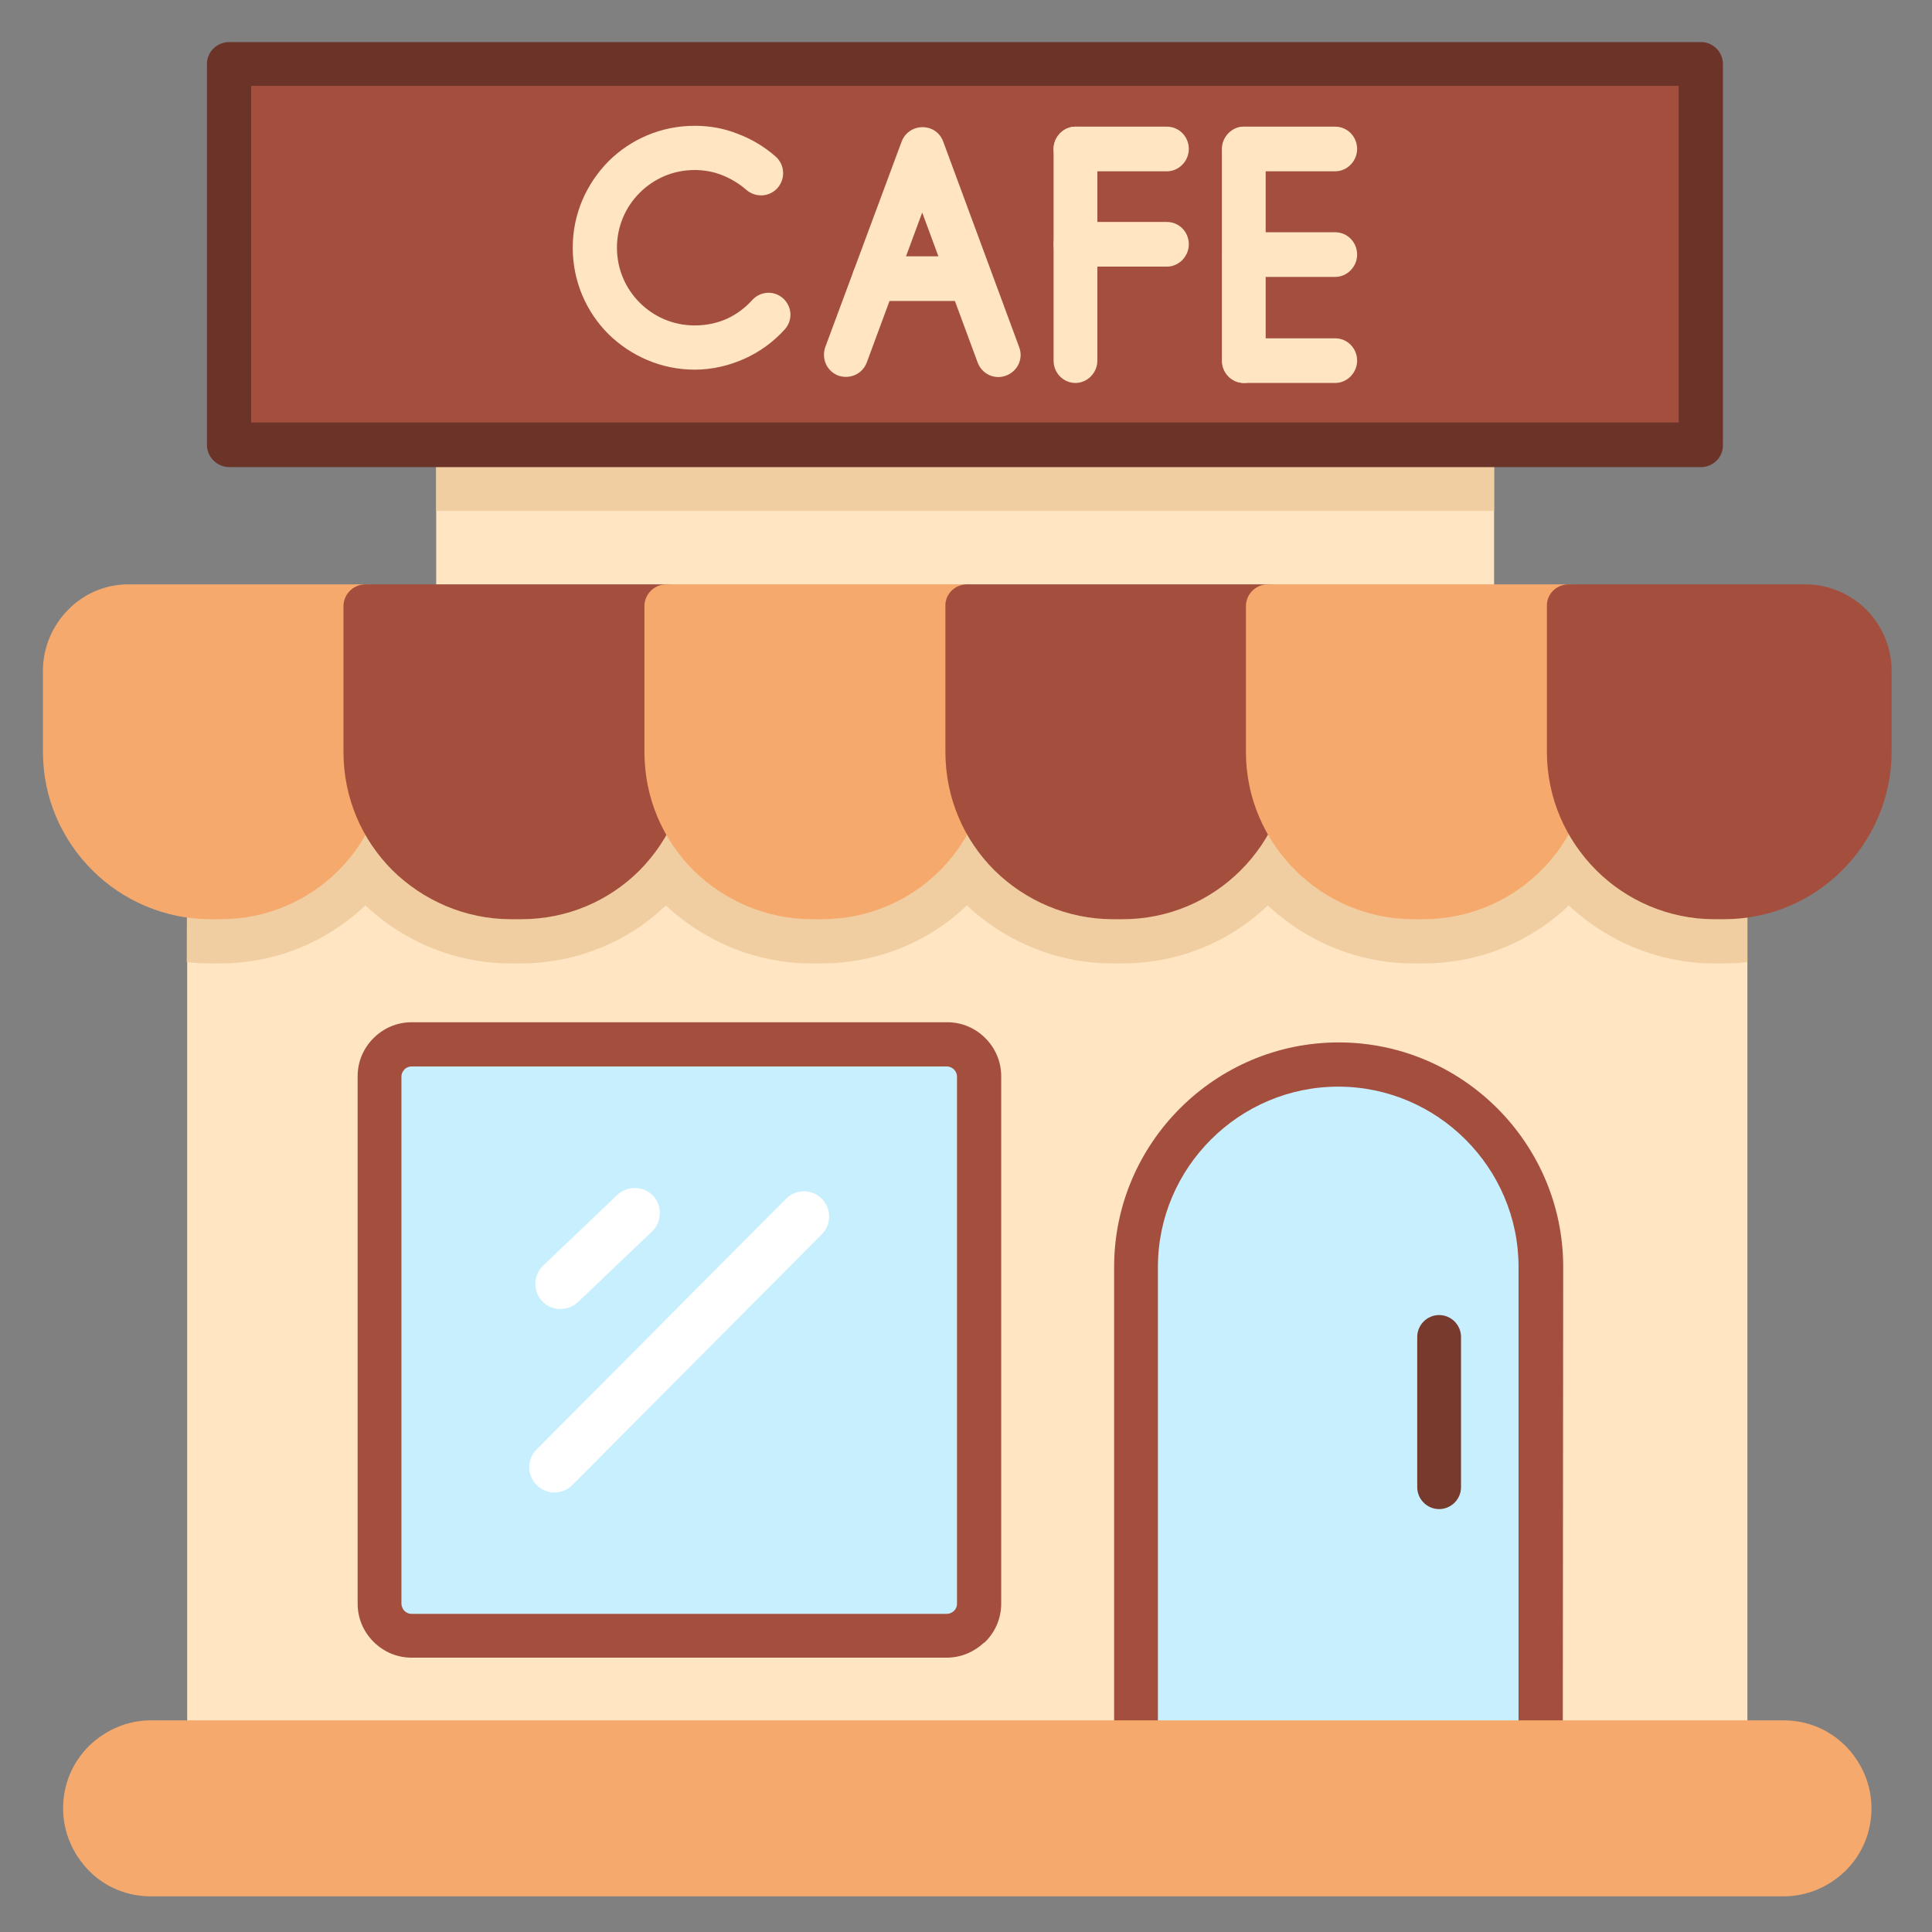 <svg xmlns="http://www.w3.org/2000/svg" id="Layer_1" height="512" viewBox="0 0 450 450" width="512"><rect x="0" y="0" width="450" height="450" fill="#808080" stroke="none"/><g><g clip-rule="evenodd" fill-rule="evenodd"><path d="m101.6 103.5h246.4v41.8h-246.4z" fill="#ffe5c2"></path><path d="m101.6 103.5h246.4v15.5h-246.4z" fill="#f0cea1"></path><path d="m43.6 181.3h363.4v256.3h-363.4z" fill="#ffe5c2"></path><path d="m43.6 181.3h363.4v42.8c-1.8.2-3.6.3-5.4.3h-2.3c-12.6 0-24.7-4.9-33.9-13.5-9.1 8.7-21.2 13.5-33.9 13.5h-2.3c-12.6 0-24.7-4.9-33.9-13.5-9.1 8.7-21.2 13.5-33.9 13.5h-2.3c-12.6 0-24.7-4.9-33.9-13.5-9.1 8.7-21.2 13.5-33.9 13.5h-2.3c-12.6 0-24.7-4.9-33.9-13.5-9.1 8.7-21.2 13.5-33.9 13.5h-2.2c-12.7 0-24.7-4.9-33.9-13.5-9.2 8.7-21.2 13.5-33.9 13.5h-2.3c-1.8 0-3.6-.1-5.4-.3z" fill="#f0cea1"></path></g><path d="m396.2 108.8h-342.8c-2.8 0-5.2-2.3-5.2-5.2v-88.7c0-2.8 2.3-5.1 5.2-5.1h342.8c2.8 0 5.1 2.3 5.1 5.1v88.7c.1 2.9-2.3 5.2-5.1 5.2z" fill="#6c3429"></path><path d="m58.5 20h332.5v78.4h-332.5z" fill="#a44f3e"></path><g fill="#a44f3e"><path d="m364 410c0 2.8-2.3 5.1-5.1 5.1s-91.5 0-94.3 0-5.1-2.3-5.1-5.1v-114.9c0-28.8 23.5-52.3 52.3-52.3 28.8 0 52.3 23.5 52.3 52.3z"></path><path d="m95.9 238.1h124.7c3.5 0 6.6 1.4 8.9 3.7s3.7 5.4 3.7 8.9v122.8c0 3.5-1.4 6.6-3.7 8.9-.1.1-.2.2-.4.3-2.3 2.1-5.3 3.4-8.6 3.4h-124.6c-3.5 0-6.6-1.4-8.9-3.7-2.3-2.3-3.7-5.4-3.7-8.9v-122.8c0-3.5 1.4-6.6 3.7-8.9 2.3-2.3 5.4-3.7 8.9-3.7z"></path></g><g><g><path clip-rule="evenodd" d="m94.4 248.9c-.1.1-.1.1-.2.2-.4.4-.7 1-.7 1.6v122.8c0 .5.2 1 .5 1.5.1 0 .1.1.2.2.4.4 1 .7 1.6.7h124.7c.6 0 1.1-.2 1.6-.6.1-.1.1-.1.2-.2.4-.4.6-1 .6-1.5v-122.9c0-.6-.3-1.2-.7-1.6s-1-.7-1.6-.7h-124.7c-.6 0-1.1.2-1.5.5z" fill="#c8effe" fill-rule="evenodd"></path></g><g><path clip-rule="evenodd" d="m353.7 404.8v-109.7c0-23.1-18.9-42-42-42s-42 18.9-42 42v109.8c27.9-.1 56-.1 84-.1z" fill="#c8effe" fill-rule="evenodd"></path></g></g><g clip-rule="evenodd" fill="#fff" fill-rule="evenodd"><path d="m183.1 279.2c2.3-2.3 6-2.3 8.3 0s2.3 6 0 8.3l-58.1 58.4c-2.3 2.3-6 2.3-8.3 0s-2.3-6 0-8.3z"></path><path d="m143.8 278.3c2.4-2.2 6.1-2.1 8.3.2s2.1 6.1-.2 8.3l-17.3 16.5c-2.4 2.2-6.1 2.1-8.3-.2s-2.1-6.1.2-8.3z"></path></g><g><path d="m30 136.1h55.1c2.8 0 5.2 2.3 5.2 5.1v33.9c0 10.7-4.4 20.5-11.4 27.6-7.1 7.1-16.8 11.4-27.5 11.4h-2.4c-10.7 0-20.5-4.4-27.5-11.4-7.1-7.1-11.5-16.8-11.5-27.6v-18.9c0-5.5 2.3-10.6 5.9-14.2 3.6-3.7 8.6-5.9 14.1-5.9z" fill="#f6a96c"></path><path d="m85.2 136.1h70.1c2.8 0 5.1 2.3 5.1 5.1v33.9c0 10.7-4.4 20.5-11.4 27.6-7.1 7.1-16.8 11.4-27.6 11.4h-2.4c-10.7 0-20.5-4.4-27.6-11.4-7.1-7.1-11.4-16.8-11.4-27.6v-33.9c0-2.8 2.3-5.1 5.2-5.1z" fill="#a44f3e"></path><path d="m155.2 136.1h70.1c2.8 0 5.1 2.3 5.1 5.1v33.9c0 10.7-4.4 20.5-11.4 27.6-7.1 7.1-16.8 11.4-27.6 11.4h-2.3c-10.7 0-20.5-4.4-27.6-11.4-7.1-7.1-11.4-16.8-11.4-27.6v-33.9c0-2.8 2.3-5.1 5.1-5.1z" fill="#f6a96c"></path><path d="m225.3 136.1h70.1c2.8 0 5.1 2.3 5.1 5.1v33.9c0 10.7-4.4 20.5-11.5 27.6s-16.8 11.4-27.5 11.4h-2.3c-10.7 0-20.5-4.4-27.6-11.4-7.1-7.1-11.4-16.8-11.4-27.6v-33.9c-.1-2.8 2.2-5.1 5.1-5.1z" fill="#a44f3e"></path><path d="m295.3 136.1h70.1c2.8 0 5.1 2.3 5.1 5.1v33.9c0 10.7-4.4 20.5-11.5 27.6s-16.8 11.4-27.5 11.4h-2.3c-10.7 0-20.5-4.4-27.5-11.4-7.1-7.1-11.5-16.8-11.5-27.6v-33.9c0-2.8 2.3-5.1 5.1-5.1z" fill="#f6a96c"></path><path d="m365.4 136.1h55.1c5.5 0 10.6 2.3 14.2 5.9s5.9 8.7 5.9 14.2v18.9c0 10.7-4.4 20.5-11.5 27.6s-16.8 11.4-27.5 11.4h-2.3c-10.7 0-20.5-4.4-27.5-11.4-7.1-7.1-11.5-16.8-11.5-27.6v-33.9c-.1-2.8 2.2-5.1 5.1-5.1z" fill="#a44f3e"></path></g><path d="m330.1 311.4c0-2.8 2.3-5.1 5.1-5.1s5.1 2.3 5.1 5.1v35c0 2.8-2.3 5.1-5.1 5.1s-5.1-2.3-5.1-5.1z" fill="#783a2d"></path><g clip-rule="evenodd" fill="#ffe5c2" fill-rule="evenodd"><path d="m175.2 69.9c1.9-2.1 5.1-2.3 7.2-.4s2.3 5.1.4 7.2c-2.7 3-5.9 5.3-9.5 6.9s-7.5 2.5-11.5 2.5c-7.8 0-14.9-3.2-20.1-8.3-5.1-5.1-8.3-12.2-8.3-20.1s3.2-14.9 8.3-20.1c5.1-5.1 12.2-8.3 20.1-8.3 3.5 0 6.9.6 10.1 1.9 3.2 1.2 6.2 3 8.8 5.3 2.1 1.9 2.3 5.1.4 7.3-1.9 2.1-5.1 2.3-7.3.4-1.7-1.5-3.6-2.6-5.6-3.4s-4.2-1.2-6.4-1.2c-5 0-9.5 2-12.8 5.3s-5.3 7.8-5.3 12.8 2 9.5 5.3 12.8 7.8 5.3 12.8 5.3c2.6 0 5.1-.5 7.4-1.5 2.2-1 4.3-2.5 6-4.4z"></path><path d="m201.9 84.4c-1 2.7-3.9 4-6.6 3.1-2.7-1-4-3.9-3.1-6.6l17.8-47.9c1-2.7 3.9-4 6.6-3.1 1.5.5 2.6 1.7 3.1 3.1l17.7 47.9c1 2.7-.4 5.6-3.1 6.6s-5.6-.4-6.6-3.1l-12.9-34.9z"></path><path d="m203.6 70.1c-2.8 0-5.1-2.3-5.1-5.2 0-2.8 2.3-5.2 5.1-5.2h22.3c2.8 0 5.1 2.3 5.1 5.2 0 2.8-2.3 5.2-5.1 5.2z"></path><path d="m245.4 34.7c0-2.8 2.3-5.2 5.1-5.2s5.1 2.3 5.1 5.2v49.3c0 2.8-2.3 5.2-5.1 5.2s-5.1-2.3-5.1-5.2z"></path><path d="m250.5 39.9c-2.8 0-5.1-2.3-5.1-5.2 0-2.8 2.3-5.2 5.1-5.2h21.3c2.8 0 5.1 2.3 5.1 5.2 0 2.8-2.3 5.2-5.1 5.2z"></path><path d="m250.5 62.1c-2.8 0-5.1-2.3-5.1-5.2 0-2.8 2.3-5.2 5.1-5.2h21.3c2.8 0 5.1 2.3 5.1 5.2 0 2.8-2.3 5.2-5.1 5.2z"></path><path d="m284.6 34.7c0-2.8 2.3-5.2 5.1-5.2s5.1 2.3 5.1 5.2v49.3c0 2.8-2.3 5.2-5.1 5.2s-5.1-2.3-5.1-5.2z"></path><path d="m289.8 39.9c-2.8 0-5.1-2.3-5.1-5.2 0-2.8 2.3-5.2 5.1-5.2h21.2c2.8 0 5.1 2.3 5.1 5.2 0 2.8-2.3 5.2-5.1 5.2z"></path><path d="m289.8 89.2c-2.8 0-5.1-2.3-5.1-5.2 0-2.8 2.3-5.2 5.1-5.2h21.2c2.8 0 5.1 2.3 5.1 5.2 0 2.8-2.3 5.2-5.1 5.2z"></path><path d="m289.8 64.5c-2.8 0-5.1-2.3-5.1-5.2 0-2.8 2.3-5.2 5.1-5.2h21.2c2.8 0 5.1 2.3 5.1 5.2 0 2.8-2.3 5.2-5.1 5.2z"></path></g><path d="m415.4 441.7c5.5 0 10.6-2.2 14.5-6 3.9-3.9 6-9 6-14.5s-2.2-10.6-6-14.5c-3.9-3.9-9-6-14.5-6h-380.2c-5.5 0-10.6 2.2-14.5 6-3.9 3.9-6 9-6 14.5s2.2 10.6 6 14.5 9 6 14.5 6z" fill="#f6a96c"></path></g></svg>